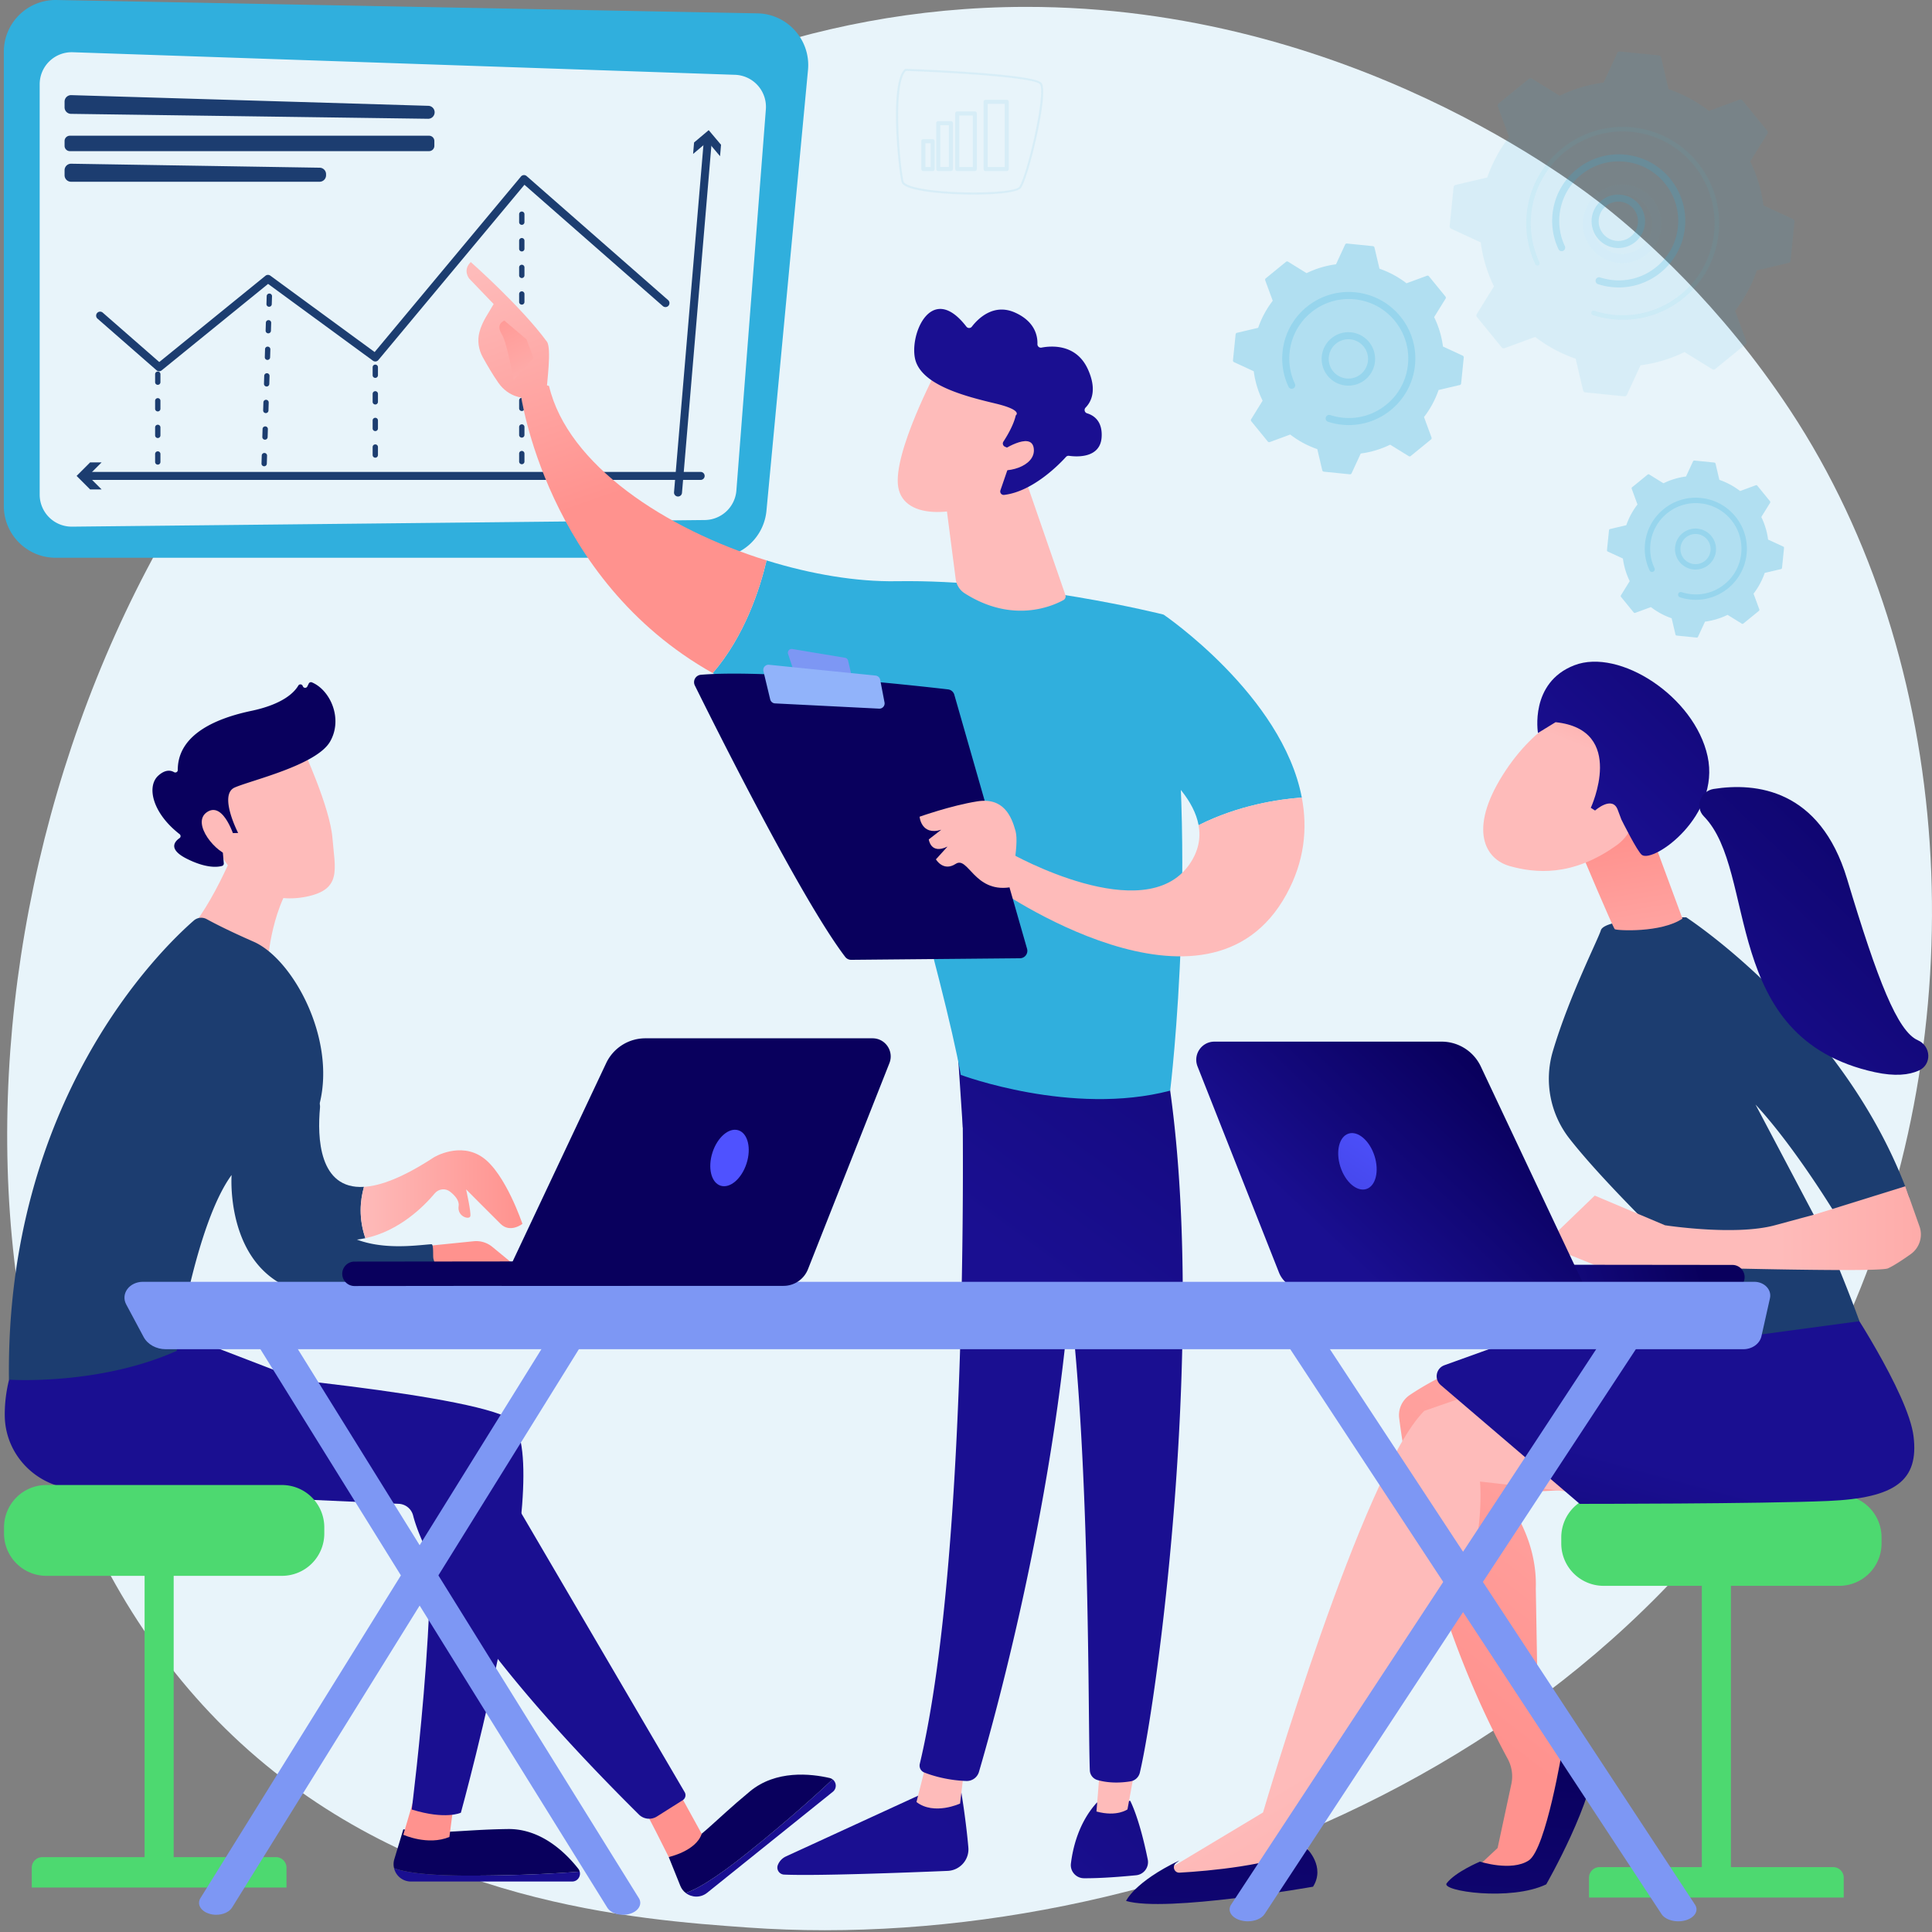 <svg xmlns="http://www.w3.org/2000/svg" width="400" height="400" viewBox="0 0 365 365"><rect x="0" y="0" width="365" height="365" fill="#808080" stroke="none"/><defs><linearGradient id="uyvwa" x1="383.28" x2="280.93" y1="328.79" y2="440.12" gradientUnits="userSpaceOnUse"><stop offset="0" stop-color="#09005d"/><stop offset="1" stop-color="#1a0f91"/></linearGradient><linearGradient id="uyvwb" x1="350.03" x2="359.12" y1="337.06" y2="337.06" gradientUnits="userSpaceOnUse"><stop offset="0" stop-color="#febbba"/><stop offset="1" stop-color="#ff928e"/></linearGradient><linearGradient id="uyvwc" x1="391.34" x2="304.25" y1="202.9" y2="320.93" gradientUnits="userSpaceOnUse"><stop offset="0" stop-color="#09005d"/><stop offset="1" stop-color="#1a0f91"/></linearGradient><linearGradient id="uyvwd" x1="360.37" x2="257.99" y1="307.67" y2="419.03" gradientUnits="userSpaceOnUse"><stop offset="0" stop-color="#09005d"/><stop offset="1" stop-color="#1a0f91"/></linearGradient><linearGradient id="uyvwe" x1="317.3" x2="325.15" y1="336.59" y2="336.59" gradientUnits="userSpaceOnUse"><stop offset="0" stop-color="#febbba"/><stop offset="1" stop-color="#ff928e"/></linearGradient><linearGradient id="uyvwf" x1="375.83" x2="288.74" y1="191.44" y2="309.47" gradientUnits="userSpaceOnUse"><stop offset="0" stop-color="#09005d"/><stop offset="1" stop-color="#1a0f91"/></linearGradient><linearGradient id="uyvwg" x1="105.54" x2="121.58" y1="45.77" y2="91.6" gradientUnits="userSpaceOnUse"><stop offset="0" stop-color="#febbba"/><stop offset="1" stop-color="#ff928e"/></linearGradient><linearGradient id="uyvwh" x1="91.83" x2="107.88" y1="50.58" y2="96.4" gradientUnits="userSpaceOnUse"><stop offset="0" stop-color="#febbba"/><stop offset="1" stop-color="#ff928e"/></linearGradient><linearGradient id="uyvwi" x1="104.16" x2="92.08" y1="79.86" y2="55.48" gradientUnits="userSpaceOnUse"><stop offset="0" stop-color="#febbba"/><stop offset="1" stop-color="#ff928e"/></linearGradient><linearGradient id="uyvwj" x1="285.83" x2="344.6" y1="165.67" y2="165.67" gradientUnits="userSpaceOnUse"><stop offset="0" stop-color="#febbba"/><stop offset="1" stop-color="#ff928e"/></linearGradient><linearGradient id="uyvwk" x1="340.24" x2="358.55" y1="159.51" y2="159.51" gradientUnits="userSpaceOnUse"><stop offset="0" stop-color="#febbba"/><stop offset="1" stop-color="#ff928e"/></linearGradient><linearGradient id="uyvwl" x1="330.98" x2="354.22" y1="102.84" y2="102.84" gradientUnits="userSpaceOnUse"><stop offset="0" stop-color="#febbba"/><stop offset="1" stop-color="#ff928e"/></linearGradient><linearGradient id="uyvwm" x1="-421.14" x2="-429.82" y1="-40.17" y2="-68.81" gradientUnits="userSpaceOnUse"><stop offset="0" stop-color="#febbba"/><stop offset="1" stop-color="#ff928e"/></linearGradient><linearGradient id="uyvwn" x1="-428.81" x2="-421.55" y1="-90.08" y2="-48.65" gradientUnits="userSpaceOnUse"><stop offset="0" stop-color="#09005d"/><stop offset="1" stop-color="#1a0f91"/></linearGradient><linearGradient id="uyvwo" x1="-430.38" x2="-438.19" y1="-40.2" y2="-65.94" gradientUnits="userSpaceOnUse"><stop offset="0" stop-color="#febbba"/><stop offset="1" stop-color="#ff928e"/></linearGradient><linearGradient id="uyvwp" x1="68.14" x2="98.7" y1="225.62" y2="225.62" gradientUnits="userSpaceOnUse"><stop offset="0" stop-color="#febbba"/><stop offset="1" stop-color="#ff928e"/></linearGradient><linearGradient id="uyvwq" x1="-672" x2="-645.8" y1="228.18" y2="228.18" gradientUnits="userSpaceOnUse"><stop offset="0" stop-color="#febbba"/><stop offset="1" stop-color="#ff928e"/></linearGradient><linearGradient id="uyvwr" x1="-697.12" x2="-661.99" y1="354.2" y2="354.2" gradientUnits="userSpaceOnUse"><stop offset="0" stop-color="#09005d"/><stop offset="1" stop-color="#1a0f91"/></linearGradient><linearGradient id="uyvws" x1="-669.94" x2="-679.54" y1="286.72" y2="352.96" gradientUnits="userSpaceOnUse"><stop offset="0" stop-color="#09005d"/><stop offset="1" stop-color="#1a0f91"/></linearGradient><linearGradient id="uyvwt" x1="-694.95" x2="-685.45" y1="343.61" y2="343.61" gradientUnits="userSpaceOnUse"><stop offset="0" stop-color="#febbba"/><stop offset="1" stop-color="#ff928e"/></linearGradient><linearGradient id="uyvwu" x1="-641.93" x2="-613.57" y1="347.24" y2="347.24" gradientUnits="userSpaceOnUse"><stop offset="0" stop-color="#09005d"/><stop offset="1" stop-color="#1a0f91"/></linearGradient><linearGradient id="uyvwv" x1="-622.34" x2="-631.94" y1="293.54" y2="359.85" gradientUnits="userSpaceOnUse"><stop offset="0" stop-color="#09005d"/><stop offset="1" stop-color="#1a0f91"/></linearGradient><linearGradient id="uyvww" x1="-747.89" x2="-672.65" y1="300.72" y2="300.72" gradientUnits="userSpaceOnUse"><stop offset="0" stop-color="#09005d"/><stop offset="1" stop-color="#1a0f91"/></linearGradient><linearGradient id="uyvwx" x1="-649.81" x2="-638.47" y1="344.41" y2="344.41" gradientUnits="userSpaceOnUse"><stop offset="0" stop-color="#febbba"/><stop offset="1" stop-color="#ff928e"/></linearGradient><linearGradient id="uyvwy" x1="161.51" x2="151.65" y1="209.72" y2="218.93" gradientUnits="userSpaceOnUse"><stop offset="0" stop-color="#09005d"/><stop offset="1" stop-color="#1a0f91"/></linearGradient><linearGradient id="uyvwz" x1="-430.37" x2="-458.47" y1="105" y2="126.49" gradientUnits="userSpaceOnUse"><stop offset="0" stop-color="#febbba"/><stop offset="1" stop-color="#ff928e"/></linearGradient><linearGradient id="uyvwA" x1="-434.29" x2="-462.41" y1="100.4" y2="121.91" gradientUnits="userSpaceOnUse"><stop offset="0" stop-color="#febbba"/><stop offset="1" stop-color="#ff928e"/></linearGradient><linearGradient id="uyvwB" x1="227.82" x2="242.42" y1="114.33" y2="84.26" gradientUnits="userSpaceOnUse"><stop offset="0" stop-color="#febbba"/><stop offset="1" stop-color="#ff928e"/></linearGradient><linearGradient id="uyvwC" x1="344" x2="269.92" y1="223.42" y2="319.41" gradientUnits="userSpaceOnUse"><stop offset="0" stop-color="#febbba"/><stop offset="1" stop-color="#ff928e"/></linearGradient><linearGradient id="uyvwD" x1="288.21" x2="282.46" y1="330.33" y2="418.47" gradientUnits="userSpaceOnUse"><stop offset="0" stop-color="#09005d"/><stop offset="1" stop-color="#1a0f91"/></linearGradient><linearGradient id="uyvwE" x1="264.56" x2="318.91" y1="323.56" y2="412.54" gradientUnits="userSpaceOnUse"><stop offset="0" stop-color="#febbba"/><stop offset="1" stop-color="#ff928e"/></linearGradient><linearGradient id="uyvwF" x1="299.06" x2="313.87" y1="331.85" y2="277.25" gradientUnits="userSpaceOnUse"><stop offset="0" stop-color="#09005d"/><stop offset="1" stop-color="#1a0f91"/></linearGradient><linearGradient id="uyvwG" x1="232.76" x2="227.01" y1="326.74" y2="414.79" gradientUnits="userSpaceOnUse"><stop offset="0" stop-color="#09005d"/><stop offset="1" stop-color="#1a0f91"/></linearGradient><linearGradient id="uyvwH" x1="313.12" x2="306.88" y1="198.67" y2="158.61" gradientUnits="userSpaceOnUse"><stop offset="0" stop-color="#febbba"/><stop offset="1" stop-color="#ff928e"/></linearGradient><linearGradient id="uyvwI" x1="230.14" x2="239.37" y1="113.72" y2="90.5" gradientUnits="userSpaceOnUse"><stop offset="0" stop-color="#febbba"/><stop offset="1" stop-color="#ff928e"/></linearGradient><linearGradient id="uyvwJ" x1="330.32" x2="276.01" y1="76.35" y2="132.84" gradientUnits="userSpaceOnUse"><stop offset="0" stop-color="#09005d"/><stop offset="1" stop-color="#1a0f91"/></linearGradient><linearGradient id="uyvwK" x1="377.24" x2="318.25" y1="141.05" y2="202.43" gradientUnits="userSpaceOnUse"><stop offset="0" stop-color="#09005d"/><stop offset="1" stop-color="#1a0f91"/></linearGradient><linearGradient id="uyvwL" x1="336.07" x2="407.28" y1="232.03" y2="232.03" gradientUnits="userSpaceOnUse"><stop offset="0" stop-color="#febbba"/><stop offset="1" stop-color="#ff928e"/></linearGradient><linearGradient id="uyvwM" x1="326.35" x2="284.82" y1="256.67" y2="268.05" gradientUnits="userSpaceOnUse"><stop offset="0" stop-color="#09005d"/><stop offset="1" stop-color="#1a0f91"/></linearGradient><linearGradient id="uyvwN" x1="279.97" x2="250.5" y1="203.07" y2="234.21" gradientUnits="userSpaceOnUse"><stop offset="0" stop-color="#09005d"/><stop offset="1" stop-color="#1a0f91"/></linearGradient><linearGradient id="uyvwO" x1="262.16" x2="248.78" y1="210.81" y2="230.96" gradientUnits="userSpaceOnUse"><stop offset="0" stop-color="#4f52ff"/><stop offset="1" stop-color="#4042e2"/></linearGradient><linearGradient id="uyvwP" x1="27.22" x2="-14.3" y1="241.25" y2="252.63" gradientUnits="userSpaceOnUse"><stop offset="0" stop-color="#09005d"/><stop offset="1" stop-color="#1a0f91"/></linearGradient><linearGradient id="uyvwQ" x1="-19.55" x2="-49.02" y1="202.44" y2="233.58" gradientUnits="userSpaceOnUse"><stop offset="0" stop-color="#09005d"/><stop offset="1" stop-color="#1a0f91"/></linearGradient><linearGradient id="uyvwR" x1="-37.44" x2="-50.81" y1="210.19" y2="230.33" gradientUnits="userSpaceOnUse"><stop offset="0" stop-color="#4f52ff"/><stop offset="1" stop-color="#4042e2"/></linearGradient></defs><g><g><g><path fill="#e8f4fa" d="M350.556 245.655c-35.936 86.063-132.89 123.93-209.244 118.501-20.848-1.482-62.794-4.465-95.855-34.848-63.493-58.348-55.18-181.87 4.173-255.196C57.273 64.669 110.203 1.384 193.773 1.3c61.185-.062 104.505 33.8 109.774 38.019 6.656 5.33 21.346 18.011 34.683 38.238 31.336 47.526 34.783 114.317 12.326 168.098z"/></g><g><g><path fill="#30afdd" d="M10.509 105.372h124.548a9.786 9.786 0 0 0 9.743-8.868l7.85-83.279c.534-5.668-3.865-10.594-9.557-10.703L10.695.002C5.22-.102.723 4.309.723 9.786v85.8c0 5.405 4.381 9.786 9.786 9.786z"/></g><g><path fill="#e8f4fa" d="M144.689 20.648l-5.567 72.012a6.053 6.053 0 0 1-5.971 5.586L13.613 99.498a6.053 6.053 0 0 1-6.116-6.052V15.918a6.053 6.053 0 0 1 6.258-6.05l125.106 4.264a6.053 6.053 0 0 1 5.828 6.516z"/></g><g><path fill="#1c3d70" d="M80.872 19.99l-67.41-2.017a1.226 1.226 0 0 0-1.262 1.225v1.086c0 .67.539 1.216 1.209 1.225l67.409.931a1.226 1.226 0 1 0 .054-2.45z"/></g><g><path fill="#1c3d70" d="M13.2 28.554a1 1 0 0 1-1-1v-.914a1 1 0 0 1 1-1h67.86a1 1 0 0 1 1 1v.914a1 1 0 0 1-1 1z"/></g><g><path fill="#1c3d70" d="M61.6 32.91v.202c0 .677-.548 1.226-1.225 1.226h-46.95a1.226 1.226 0 0 1-1.225-1.226v-.954c0-.685.56-1.237 1.245-1.226l46.95.752c.669.01 1.206.556 1.206 1.225z"/></g><g><path fill="#1c3d70" d="M30.071 70.137a.754.754 0 0 1-.496-.186L18.42 60.2a.754.754 0 0 1 .992-1.136l10.677 9.333L50.149 52.1a.754.754 0 0 1 .92-.023l19.707 14.433 27.642-33.16a.752.752 0 0 1 1.076-.085s23.777 20.848 26.727 23.429a.753.753 0 1 1-.993 1.134c-2.676-2.34-22.485-19.709-26.147-22.92l-27.6 33.111a.754.754 0 0 1-1.025.126L50.648 53.638l-20.101 16.33a.751.751 0 0 1-.476.169z"/></g><g><path fill="#1c3d70" d="M98.58 42.478a.502.502 0 0 1-.503-.502v-1.508a.502.502 0 1 1 1.005 0v1.508a.502.502 0 0 1-.502.502zm0 5.025a.502.502 0 0 1-.503-.502v-1.508a.503.503 0 1 1 1.005 0v1.508a.502.502 0 0 1-.502.502zm0 5.025a.502.502 0 0 1-.503-.502v-1.508a.502.502 0 1 1 1.005 0v1.508a.502.502 0 0 1-.502.502zm0 5.025a.502.502 0 0 1-.503-.502v-1.508a.502.502 0 1 1 1.005 0v1.508a.502.502 0 0 1-.502.502zm0 5.025a.502.502 0 0 1-.503-.502v-1.508a.502.502 0 1 1 1.005 0v1.508a.502.502 0 0 1-.502.502zm0 5.025a.502.502 0 0 1-.503-.502v-1.508a.502.502 0 1 1 1.005 0v1.508a.502.502 0 0 1-.502.502zm0 5.025a.502.502 0 0 1-.503-.502v-1.508a.502.502 0 1 1 1.005 0v1.508a.502.502 0 0 1-.502.502zm0 5.025a.503.503 0 0 1-.503-.502v-1.508a.502.502 0 1 1 1.005 0v1.508a.502.502 0 0 1-.502.502zm0 5.025a.502.502 0 0 1-.503-.502v-1.508a.502.502 0 1 1 1.005 0v1.508a.502.502 0 0 1-.502.502zm0 5.025a.502.502 0 0 1-.503-.502v-1.508a.502.502 0 1 1 1.005 0v1.508a.502.502 0 0 1-.502.502z"/></g><g><path fill="#1c3d70" d="M70.902 71.393a.503.503 0 0 1-.503-.502v-1.508a.502.502 0 1 1 1.005 0v1.508a.503.503 0 0 1-.502.502zm0 5.025a.502.502 0 0 1-.503-.502v-1.508a.502.502 0 1 1 1.005 0v1.508a.502.502 0 0 1-.502.502zm0 5.025a.502.502 0 0 1-.503-.502v-1.508a.502.502 0 1 1 1.005 0v1.508a.502.502 0 0 1-.502.502zm0 5.025a.502.502 0 0 1-.503-.502v-1.508a.502.502 0 1 1 1.005 0v1.508a.502.502 0 0 1-.502.502z"/></g><g><path fill="#1c3d70" d="M50.825 57.954a.503.503 0 0 1-.487-.518l.047-1.507a.503.503 0 0 1 1.005.031l-.047 1.507a.502.502 0 0 1-.502.487zm-.14 5.023h-.016a.503.503 0 0 1-.487-.518l.047-1.508a.503.503 0 0 1 1.005.031l-.047 1.508a.502.502 0 0 1-.502.487zm-.172 5.022a.503.503 0 0 1-.486-.518l.046-1.507a.49.49 0 0 1 .519-.487.503.503 0 0 1 .486.518l-.047 1.507a.502.502 0 0 1-.502.487zm-.14 5.023h-.015a.503.503 0 0 1-.487-.518l.046-1.507a.507.507 0 0 1 .518-.487c.278.009.496.24.487.518l-.047 1.507a.502.502 0 0 1-.502.487zm-.172 5.022a.503.503 0 0 1-.486-.518l.047-1.507a.492.492 0 0 1 .518-.487.503.503 0 0 1 .486.519l-.047 1.507a.502.502 0 0 1-.502.486zm-.14 5.023h-.015a.503.503 0 0 1-.487-.518l.047-1.507c.008-.277.224-.483.518-.487.277.009.495.24.486.518l-.047 1.507a.502.502 0 0 1-.502.487zm-.155 5.022h-.016a.503.503 0 0 1-.487-.518l.047-1.507a.494.494 0 0 1 .518-.486c.277.008.495.24.487.518l-.047 1.507a.503.503 0 0 1-.502.486z"/></g><g><path fill="#1c3d70" d="M29.808 72.704a.502.502 0 0 1-.503-.503v-1.507a.502.502 0 1 1 1.005 0V72.2a.502.502 0 0 1-.502.503zm0 5.025a.502.502 0 0 1-.503-.503V75.72a.502.502 0 1 1 1.005 0v1.507a.502.502 0 0 1-.502.503zm0 5.025a.502.502 0 0 1-.503-.503v-1.507a.502.502 0 1 1 1.005 0v1.507a.502.502 0 0 1-.502.503zm0 5.025a.502.502 0 0 1-.503-.503V85.77a.502.502 0 1 1 1.005 0v1.507a.502.502 0 0 1-.502.503z"/></g><g><g><path fill="#1c3d70" d="M128.092 93.804a.754.754 0 0 1-.752-.818l5.652-66.744a.755.755 0 0 1 1.502.128l-5.651 66.744a.754.754 0 0 1-.75.69z"/></g><g><g><path fill="#1c3d70" d="M130.943 29.082l2.763-2.333 2.33 2.764.184-2.162-2.331-2.762-2.763 2.33z"/></g></g></g><g><g><path fill="#1c3d70" d="M132.37 90.666H16.194a.754.754 0 1 1 0-1.508H132.37a.754.754 0 0 1 0 1.508z"/></g><g><g><path fill="#1c3d70" d="M19.197 87.356l-2.557 2.556 2.557 2.555h-2.17l-2.556-2.555 2.556-2.556z"/></g></g></g></g><g><g><path fill="url(#uyvwa)" d="M181.365 337.081s1.06 6 1.58 11.94c.203 2.321-1.587 4.337-3.915 4.434-7.91.33-24.83.97-30.901.699a1.331 1.331 0 0 1-1.172-1.824 2.982 2.982 0 0 1 1.525-1.606l27.948-12.845z"/></g><g><path fill="url(#uyvwb)" d="M182.233 333.556l-.851 7.177s-4.896 2.28-8.24-.287l2.028-7.999z"/></g><g><path fill="url(#uyvwc)" d="M181.593 198.623c.368 1.874 1.974 93.53-7.823 134.605-.16.67.18 1.36.818 1.622 1.503.613 4.449 1.502 7.98 1.62a2.4 2.4 0 0 0 2.381-1.722c2.8-9.53 16.22-57.278 17.971-102.89 1.956-50.966 0-1.735 0-1.735l-1.147-31.504z"/></g><g><path fill="url(#uyvwd)" d="M213.515 340.211s1.687 3.03 3.32 11.079a2.497 2.497 0 0 1-2.197 2.99c-2.612.257-6.633.587-9.853.565-1.485-.01-2.644-1.303-2.465-2.777.357-2.938 1.468-7.758 4.902-11.515z"/></g><g><path fill="url(#uyvwe)" d="M214.996 330.98l-1.99 10.853s-1.967 1.464-5.859.403l.95-11.678z"/></g><g><path fill="url(#uyvwf)" d="M220.371 201.435c8.014 48.359-1.738 119.523-5.026 133.451a2.172 2.172 0 0 1-1.754 1.65c-1.468.243-3.885.442-6.268-.25a1.99 1.99 0 0 1-1.43-1.834c-.442-11.26.352-80.39-7.114-107.711a6.204 6.204 0 0 0-2.394-3.424l-14.491-10.302-1.111-16.652z"/></g><g><g><path fill="#30afdd" d="M169.313 109.805c24.013-.397 50.51 6.305 50.51 6.305 7.157 41.766 1.25 89.94 1.25 89.94-18.59 4.875-39.56-2.98-39.56-2.98-3.09-17.458-17.507-66.588-17.507-66.588-11.733-1.456-21.398-4.841-29.358-9.317 6.071-7.037 8.934-15.992 10.177-21.286 8.49 2.639 17.081 4.048 24.488 3.926z"/></g><g><path fill="url(#uyvwg)" d="M98.382 74.435c2.359-2.85 5.345-1.502 5.345-1.502 3.533 14.927 22.062 27.03 41.098 32.947-1.243 5.293-4.105 14.248-10.177 21.285-31.591-17.762-36.266-52.73-36.266-52.73z"/></g></g><g><g><path fill="url(#uyvwh)" d="M98.954 75.16c-.246.784 2.612 1.979 4.295-1.23.059-1.539.994-8.128.075-9.381-4.895-6.674-14.385-15.04-14.385-15.04-1.604 1.583-.283 3.138-.283 3.138l4.604 4.796c-.963 1.74-2.138 3.21-2.688 5.314-.417 1.594-.162 3.297.643 4.748.808 1.456 1.911 3.349 2.953 4.83 1.973 2.803 4.786 2.824 4.786 2.824z"/></g><g><path fill="url(#uyvwi)" d="M95.274 60.555l4.195 3.557 1.318 3.54-3.741 4.15s-1.258-7.026-2.193-8.546c-.934-1.521-.45-2.256.42-2.701z"/></g></g><g><path fill="#30afdd" d="M210.612 139.362l9.21-23.252s22.43 15.24 26.119 34.563c-4.238.312-11.95 1.414-19.499 5.226-1.659-9.124-15.83-16.537-15.83-16.537z"/></g><g><path fill="url(#uyvwj)" d="M191.01 161.241s25.183 14.233 33.68 2.08c1.765-2.524 2.187-5.031 1.752-7.422 7.548-3.812 15.26-4.914 19.499-5.226 1.112 5.825.524 12.02-2.9 18.282-14.883 27.227-55.363-1.505-55.363-1.505z"/></g><g><g><path fill="#09005d" d="M194.036 179.247l-13.744-47.997a1.399 1.399 0 0 0-1.183-1.008c-2.49-.29-9.706-1.106-18.037-1.811-10.035-.849-21.689-1.537-28.653-.951a1.404 1.404 0 0 0-1.148 2.02c3.96 8.012 20.25 40.602 28.407 51.278.27.354.688.56 1.133.556l31.888-.296a1.405 1.405 0 0 0 1.337-1.791z"/></g><g><path fill="#7d97f4" d="M159.646 124.27l-9.964-1.66a.715.715 0 0 0-.797.93l.986 2.988c.086.26.313.449.585.485l9.589 1.28a.715.715 0 0 0 .79-.87l-.61-2.61a.716.716 0 0 0-.579-.543z"/></g><g><path fill="#91b3fa" d="M167.108 132.706l-.821-4.276a.988.988 0 0 0-.871-.797l-20.126-2.043a.989.989 0 0 0-1.061 1.215l1.28 5.328a.988.988 0 0 0 .911.756l19.667.99a.988.988 0 0 0 1.02-1.173z"/></g><g><path fill="url(#uyvwk)" d="M190.716 167.65s1.914-7.872 1.142-10.665c-.772-2.793-2.268-6.384-7.256-5.586s-10.87 2.899-10.87 2.899.296 3.638 4.087 2.464l-2.35 1.819s.335 2.913 3.537 1.357l-2.186 2.412s1.375 2.392 3.73.858c2.356-1.535 3.485 5.39 10.166 4.442z"/></g></g><g><path fill="url(#uyvwl)" d="M193.636 90.31l7.641 22.096a.796.796 0 0 1-.363.96c-2.083 1.15-9.586 4.48-18.63-1.254a3.748 3.748 0 0 1-1.726-2.678l-2.474-19.124z"/></g><g><g><path fill="url(#uyvwm)" d="M177.011 69.848s-8.39 15.794-7.314 22.174c1.075 6.38 11.474 5.922 20.554.74l6.345-17.054z"/></g><g><path fill="url(#uyvwn)" d="M189.85 84.387a.651.651 0 0 1-.285-.953c.673-1.027 1.933-3.122 2.335-4.956 0 0 1.508-.966-3.84-2.246-5.347-1.28-13.32-3.266-14.997-7.818-1.634-4.437 2.66-15.597 9.51-6.705a.65.65 0 0 0 1.031.007c1.123-1.462 4.075-4.495 8.174-2.656 3.836 1.72 4.268 4.532 4.216 5.948a.647.647 0 0 0 .766.663c1.94-.37 6.593-.688 8.766 4.086 1.789 3.933.626 6.159-.433 7.248a.649.649 0 0 0 .278 1.077c1.274.39 2.92 1.471 2.755 4.457-.228 4.128-4.843 3.765-6.157 3.577a.651.651 0 0 0-.578.204c-1.127 1.247-6.203 6.541-11.698 7.18a.656.656 0 0 1-.689-.868l2.378-6.912a.654.654 0 0 0-.353-.81z"/></g><g><path fill="url(#uyvwo)" d="M188.894 85.368s5.973-4.099 6.41-.647c.437 3.452-5.38 5-8.26 3.713z"/></g></g></g><g><g><path fill="#1c3d70" d="M68.76 224.227c-8.545.516-8.828-9.413-8.303-14.963.146-1.541-1.445-2.648-2.841-1.98l-12.693 6.08S44.326 228 58.954 233.196c3.701 1.314 7.084 1.372 10.075.73-1.275-3.72-1.016-7.057-.268-9.7z"/></g><g><path fill="url(#uyvwp)" d="M91.176 218.653c-4.32-3.005-9.214 0-9.214 0-5.776 3.778-10.049 5.384-13.201 5.574-.748 2.643-1.007 5.98.268 9.7 6.47-1.391 11.1-6.075 13.112-8.478.724-.865 2.006-1.015 2.892-.316.9.71 1.773 1.683 1.614 2.706-.312 2.02 2.03 2.66 2.207 1.929.177-.732-.801-5.073-.801-5.073s4.685 4.712 6.514 6.522c1.829 1.81 4.129 0 4.129 0s-3.2-9.559-7.52-12.564z"/></g><g><path fill="url(#uyvwq)" d="M75.468 236.037l3.485-.47L89.49 234.5a4.783 4.783 0 0 1 3.52 1.064l8.095 6.656-24.295-3.132z"/></g><g><g><path fill="url(#uyvwr)" d="M88.568 354.345c-8.611 0-12.422-.739-14.125-1.413a3.267 3.267 0 0 0 3.182 2.531h30.466c1.026 0 1.674-.982 1.428-1.871-3.473.28-10.848.753-20.95.753z"/></g><g><path fill="url(#uyvws)" d="M109.52 353.592a1.44 1.44 0 0 0-.25-.519c-2.32-2.963-6.983-7.616-13.324-7.526-9.29.13-12.529 1.138-19.748.056l-1.703 5.646a3.235 3.235 0 0 0-.052 1.683c1.703.675 5.514 1.413 14.126 1.413 10.102 0 17.478-.474 20.95-.753z"/></g></g><g><path fill="url(#uyvwt)" d="M78.288 339.52l-2.09 7.11s4.631 2.108 8.705.416l.8-6.16z"/></g><g><g><path fill="url(#uyvwu)" d="M141.432 349.867c-6.713 5.394-10.144 7.208-11.892 7.752 1.14.89 2.818.967 4.059-.03l23.749-19.082c.8-.643.692-1.81-.053-2.347-2.533 2.392-7.988 7.38-15.863 13.707z"/></g><g><path fill="url(#uyvwv)" d="M157.295 336.16c-.15-.108-.317-.2-.518-.246-3.656-.845-10.191-1.535-15.079 2.506-7.16 5.92-9.057 8.732-15.359 12.414l2.191 5.446c.224.555.58 1.003 1.01 1.339 1.748-.544 5.179-2.358 11.892-7.752 7.875-6.327 13.33-11.315 15.863-13.707z"/></g></g><g><path fill="url(#uyvww)" d="M33.568 258.513s51.558 4.21 62.135 9.189c10.577 4.98-8.631 74.763-8.631 74.763s-2.88 1.386-9.287-.606c0 0 6.57-51.498 1.681-62.665l-55.825-9.13z"/></g><g><path fill="url(#uyvwx)" d="M121.216 341.031c.48.436 5.123 9.803 5.123 9.803s5.17-1.12 6.225-4.39l-4.653-8.454z"/></g><g><path fill="url(#uyvwy)" d="M2.514 258.083s-1.68 4.042-1.612 9.415c.095 7.43 6.069 13.46 13.49 13.83l60.95 2.779a2.924 2.924 0 0 1 2.7 2.197c1.432 5.54 8.433 22.553 42.655 56.5a2.76 2.76 0 0 0 3.413.373l4.871-3.078c.512-.323.675-.993.37-1.515l-35.49-60.602a13.735 13.735 0 0 0-8.344-6.19l-53.16-20.442z"/></g><g><path fill="#febbba" d="M45.905 156.578s-4.483 12.482-10.1 19.12l14.86 5.24s.99-12.57 7.367-17.295z"/></g><g><path fill="#1c3d70" d="M1.689 260.648s16.895 1.17 31.697-5.437c0 0 3.61-23.994 10.368-33.228 0 0-2.63 35.722 39.623 17.905-1.162-.592-1.165-.948-1.49-2.071-.14-.478.098-2.788-.398-2.755-5.48.368-28.78 4.514-21.08-26.666 3.04-12.305-5.116-27.25-12.501-30.489-4.605-2.02-7.4-3.459-8.85-4.256a2.148 2.148 0 0 0-2.451.266c-6.304 5.497-35.54 33.868-34.918 86.73z"/></g><g><g><path fill="url(#uyvwz)" d="M57.131 141.248s5.196 11.16 5.675 17.074c.479 5.914 1.851 9.724-4.966 11.089-6.818 1.365-12.672-1.901-15.946-7.721 0 0-5.125-8.967-4.12-12.717s19.357-7.725 19.357-7.725z"/></g><g><path fill="#09005d" d="M44.128 157.39l.865-.023s-3.75-7.226-.65-8.59c3.102-1.364 15.453-4.208 18.02-8.68 2.476-4.312.035-9.74-3.45-11.187a.461.461 0 0 0-.58.23l-.272.548a.465.465 0 0 1-.86-.066c-.12-.379-.636-.449-.837-.107-.787 1.338-2.953 3.536-8.88 4.785-8.41 1.772-13.909 5.332-13.9 11.174.001.37-.389.584-.71.4-.633-.365-1.636-.518-2.941.637-2.271 2.01-1.195 7.046 3.996 11.08.246.192.254.57-.004.746-.906.623-2.245 2.086 1.365 3.9 3.692 1.856 5.842 1.59 6.65 1.36a.466.466 0 0 0 .34-.49l-.45-5.166a.466.466 0 0 1 .452-.506z"/></g><g><path fill="url(#uyvwA)" d="M44.368 158.467s-2.056-7.16-5.236-5.059c-3.18 2.103 1.88 8.034 4.485 8.238z"/></g></g></g><g><g opacity=".3"><g opacity=".3"><path fill="#30afdd" d="M283.7 65.626c.136.167.363.229.565.154l5.769-2.121a26.782 26.782 0 0 0 7.637 4.113l1.408 5.98c.049.209.226.364.44.386l7.336.743a.505.505 0 0 0 .509-.29l2.577-5.576a26.775 26.775 0 0 0 8.307-2.498l5.227 3.235a.505.505 0 0 0 .585-.038l5.712-4.661a.504.504 0 0 0 .155-.566l-2.122-5.769a26.77 26.77 0 0 0 4.113-7.638l5.98-1.407a.506.506 0 0 0 .387-.44l.743-7.336a.505.505 0 0 0-.29-.509l-5.576-2.577a26.776 26.776 0 0 0-2.499-8.308l3.236-5.226a.505.505 0 0 0-.038-.585l-4.662-5.712a.504.504 0 0 0-.565-.155l-5.77 2.122a26.771 26.771 0 0 0-7.637-4.114l-1.407-5.979a.505.505 0 0 0-.44-.387l-7.336-.743a.504.504 0 0 0-.51.29l-2.576 5.577a26.774 26.774 0 0 0-8.308 2.498l-5.226-3.236a.505.505 0 0 0-.585.038l-5.713 4.662a.505.505 0 0 0-.154.565l2.121 5.77a26.77 26.77 0 0 0-4.113 7.637L275 34.932a.505.505 0 0 0-.386.44l-.743 7.336a.505.505 0 0 0 .29.51l5.576 2.577a26.775 26.775 0 0 0 2.498 8.307L279 59.328a.505.505 0 0 0 .038.585z"/></g><g opacity=".3"><g opacity=".3"><path fill="#30afdd" d="M309.838 37.742a5.646 5.646 0 0 1 2.233 3.732 5.689 5.689 0 0 1-4.793 6.45 5.688 5.688 0 0 1-6.45-4.793 5.689 5.689 0 0 1 5.633-6.511c1.212 0 2.387.386 3.377 1.122zm-2.308 11.892c4.043-.596 6.846-4.369 6.25-8.412a7.36 7.36 0 0 0-2.91-4.868 7.36 7.36 0 0 0-5.501-1.383c-4.043.596-6.847 4.37-6.252 8.412.543 3.678 3.715 6.331 7.327 6.331.358 0 .721-.026 1.086-.08z"/></g></g><g opacity=".3"><path fill="#30afdd" d="M306.595 60.418a18.581 18.581 0 0 1-2.46-.164 18.365 18.365 0 0 1-2.852-.615l-.038-.012a11.842 11.842 0 0 1-.317-.1.432.432 0 1 1 .267-.822c1.168.379 2.385.634 3.618.758 6.119.621 11.829-2.033 15.385-6.535a17.253 17.253 0 0 0 3.634-8.985c.06-.597.09-1.192.09-1.784 0-3.983-1.359-7.812-3.911-10.94a17.245 17.245 0 0 0-11.7-6.295c-9.526-.964-18.054 5.998-19.019 15.52a17.38 17.38 0 0 0 1.55 9.116.432.432 0 0 1-.782.367 18.172 18.172 0 0 1-1.628-9.57c1.013-9.997 9.973-17.305 19.966-16.293a18.102 18.102 0 0 1 12.282 6.609 18.083 18.083 0 0 1 4.107 11.484c0 .622-.032 1.247-.095 1.873a18.103 18.103 0 0 1-6.609 12.282 18.084 18.084 0 0 1-11.488 4.106z"/></g></g></g><g opacity=".3"><path fill="#30afdd" d="M239.516 83.413c.09.112.243.153.378.104l3.86-1.42a17.918 17.918 0 0 0 5.111 2.752l.942 4.001c.033.14.151.244.295.26l4.908.496a.338.338 0 0 0 .341-.194l1.725-3.731a17.917 17.917 0 0 0 5.559-1.672l3.497 2.165c.122.076.28.066.391-.025l3.822-3.12a.338.338 0 0 0 .104-.378l-1.42-3.86a17.91 17.91 0 0 0 2.753-5.11l4.001-.942a.338.338 0 0 0 .259-.295l.497-4.909a.337.337 0 0 0-.194-.34l-3.731-1.725a17.924 17.924 0 0 0-1.672-5.56l2.165-3.496a.338.338 0 0 0-.025-.392l-3.12-3.822a.338.338 0 0 0-.378-.104l-3.86 1.42a17.907 17.907 0 0 0-5.111-2.753l-.942-4a.339.339 0 0 0-.295-.26l-4.908-.497a.338.338 0 0 0-.34.195l-1.726 3.73c-1.96.255-3.833.83-5.558 1.672l-3.498-2.164a.337.337 0 0 0-.391.025l-3.822 3.12a.338.338 0 0 0-.104.378l1.42 3.86a17.91 17.91 0 0 0-2.753 5.11l-4 .942a.338.338 0 0 0-.26.295l-.497 4.908a.339.339 0 0 0 .195.341l3.73 1.725c.255 1.96.829 3.833 1.672 5.559l-2.165 3.497a.339.339 0 0 0 .026.392z"/></g><g opacity=".3"><path fill="#30afdd" d="M308.642 115.705a.26.26 0 0 0 .29.08l2.962-1.09c1.168.9 2.487 1.619 3.92 2.112l.723 3.07a.26.26 0 0 0 .226.198l3.766.381a.26.26 0 0 0 .262-.149l1.323-2.862a13.743 13.743 0 0 0 4.265-1.283l2.683 1.661a.26.26 0 0 0 .3-.02l2.933-2.392a.26.26 0 0 0 .08-.29l-1.09-2.962a13.745 13.745 0 0 0 2.112-3.921l3.07-.723a.26.26 0 0 0 .198-.226l.381-3.766a.259.259 0 0 0-.149-.261l-2.862-1.323a13.753 13.753 0 0 0-1.282-4.265l1.66-2.683a.26.26 0 0 0-.02-.3l-2.392-2.933a.26.26 0 0 0-.29-.08l-2.962 1.09a13.735 13.735 0 0 0-3.921-2.112l-.723-3.07a.26.26 0 0 0-.226-.199l-3.766-.381a.26.26 0 0 0-.261.15l-1.323 2.862c-1.504.195-2.941.635-4.265 1.282l-2.684-1.66a.258.258 0 0 0-.3.019l-2.932 2.393a.259.259 0 0 0-.08.29l1.09 2.962a13.746 13.746 0 0 0-2.112 3.92l-3.07.723a.26.26 0 0 0-.199.226l-.381 3.766a.26.26 0 0 0 .15.262l2.862 1.323c.195 1.504.635 2.94 1.282 4.265l-1.661 2.683a.26.26 0 0 0 .02.3z"/></g><g><g><path fill="#30afdd" fill-opacity=".2" d="M254.742 64.093c1.81 0 3.4 1.33 3.672 3.172a3.69 3.69 0 0 1-.693 2.756 3.69 3.69 0 0 1-2.44 1.46 3.694 3.694 0 0 1-2.756-.694 3.688 3.688 0 0 1-1.459-2.439 3.718 3.718 0 0 1 3.676-4.255zm-.012 8.762c.247 0 .497-.018.746-.054a5.014 5.014 0 0 0 3.316-1.984 5.017 5.017 0 0 0 .942-3.746 5.055 5.055 0 0 0-5.73-4.259 5.054 5.054 0 0 0-4.258 5.73 5.015 5.015 0 0 0 1.983 3.316c.88.654 1.924.997 3 .997z"/></g></g><g><g><path fill="#30afdd" fill-opacity=".2" d="M320.324 100.882a2.854 2.854 0 0 1 2.817 2.433 2.832 2.832 0 0 1-.532 2.115 2.83 2.83 0 0 1-1.871 1.12 2.834 2.834 0 0 1-2.115-.532 2.83 2.83 0 0 1-1.12-1.872 2.853 2.853 0 0 1 2.821-3.264zm-.01 6.723c.19 0 .382-.014.573-.042a3.847 3.847 0 0 0 2.545-1.522 3.85 3.85 0 0 0 .722-2.875 3.878 3.878 0 0 0-4.396-3.267 3.877 3.877 0 0 0-3.267 4.396 3.848 3.848 0 0 0 1.521 2.545 3.845 3.845 0 0 0 2.303.765z"/></g></g><g><g><path fill="#30afdd" fill-opacity=".2" d="M305.742 38.093c1.81 0 3.4 1.33 3.672 3.172a3.69 3.69 0 0 1-.693 2.756 3.69 3.69 0 0 1-2.44 1.46 3.694 3.694 0 0 1-2.756-.694 3.688 3.688 0 0 1-1.459-2.439 3.718 3.718 0 0 1 3.676-4.255zm-.013 8.762c.248 0 .498-.018.747-.054a5.014 5.014 0 0 0 3.316-1.984 5.017 5.017 0 0 0 .942-3.746 5.055 5.055 0 0 0-5.73-4.259 5.054 5.054 0 0 0-4.258 5.73 5.015 5.015 0 0 0 1.983 3.316c.88.654 1.924.997 3 .997z"/></g></g><g><path fill="#30afdd" fill-opacity=".2" d="M254.824 80.306a12.657 12.657 0 0 1-3.786-.579l-.11-.035a.668.668 0 1 1 .412-1.27c.758.246 1.546.41 2.342.491.043.005.087.008.131.012a11.127 11.127 0 0 0 5.435-.86c.92-.397 1.791-.92 2.592-1.562l.02-.015.059-.048a11.164 11.164 0 0 0 4.076-7.574c.039-.387.058-.772.058-1.155 0-2.578-.88-5.057-2.532-7.082a11.164 11.164 0 0 0-7.574-4.075 11.176 11.176 0 0 0-8.237 2.473 11.165 11.165 0 0 0-4.075 7.574 11.2 11.2 0 0 0 1.003 5.9.667.667 0 0 1-1.208.567 12.543 12.543 0 0 1-1.124-6.601 12.49 12.49 0 0 1 4.56-8.474 12.477 12.477 0 0 1 9.216-2.767c3.34.338 6.35 1.957 8.473 4.56a12.473 12.473 0 0 1 2.833 7.922c0 .429-.022.86-.065 1.292-.656 6.469-6.132 11.306-12.499 11.306z"/></g><g><path fill="#30afdd" fill-opacity=".2" d="M320.387 113.321a9.707 9.707 0 0 1-2.905-.444l-.084-.027a.512.512 0 1 1 .315-.974 8.647 8.647 0 0 0 1.797.377l.1.01c1.447.132 2.872-.101 4.17-.661a8.654 8.654 0 0 0 1.99-1.198l.014-.012.046-.037a8.566 8.566 0 0 0 3.127-5.81c.03-.297.044-.593.044-.887 0-1.978-.675-3.88-1.942-5.433a8.566 8.566 0 0 0-5.81-3.127 8.575 8.575 0 0 0-6.32 1.898 8.565 8.565 0 0 0-3.127 5.81 8.602 8.602 0 0 0 .77 4.528.512.512 0 0 1-.927.435 9.624 9.624 0 0 1-.862-5.065 9.582 9.582 0 0 1 3.498-6.501 9.573 9.573 0 0 1 7.07-2.124 9.581 9.581 0 0 1 6.501 3.499 9.57 9.57 0 0 1 2.124 7.07c-.504 4.962-4.704 8.673-9.59 8.673z"/></g><g><path fill="#30afdd" fill-opacity=".2" d="M305.824 54.306a12.657 12.657 0 0 1-3.786-.579l-.11-.035a.668.668 0 1 1 .412-1.27c.758.246 1.546.41 2.342.491.043.005.087.008.131.012a11.127 11.127 0 0 0 5.435-.86c.92-.397 1.791-.92 2.592-1.561l.02-.016.059-.048a11.164 11.164 0 0 0 4.076-7.574c.039-.387.058-.772.058-1.155 0-2.578-.88-5.057-2.532-7.082a11.164 11.164 0 0 0-7.574-4.075 11.176 11.176 0 0 0-8.237 2.473 11.165 11.165 0 0 0-4.075 7.574 11.2 11.2 0 0 0 1.003 5.9.667.667 0 0 1-1.208.567 12.543 12.543 0 0 1-1.124-6.601 12.49 12.49 0 0 1 4.56-8.474 12.477 12.477 0 0 1 9.216-2.767c3.34.338 6.35 1.957 8.473 4.56a12.473 12.473 0 0 1 2.833 7.922c0 .429-.022.86-.065 1.292-.656 6.469-6.132 11.306-12.499 11.306z"/></g><g><g><path fill="#4dd970" d="M321.516 357.347v-59.42h5.494v59.42z"/></g><g><path fill="#4dd970" d="M300.201 358.492v-3.749a2 2 0 0 1 2-2h44.123a2 2 0 0 1 2 2v3.75z"/></g><g><path fill="#4dd970" d="M302.96 299.601a8 8 0 0 1-8-8v-1.16a8 8 0 0 1 8-8h44.507a8 8 0 0 1 8 8v1.16a8 8 0 0 1-8 8z"/></g></g><g><g><path fill="#4dd970" d="M27.317 355.458v-59.419h5.494v59.419z"/></g><g><path fill="#4dd970" d="M6.002 356.604v-3.75a2 2 0 0 1 2-2h44.123a2 2 0 0 1 2 2v3.75z"/></g><g><path fill="#4dd970" d="M8.762 297.713a8 8 0 0 1-8-8v-1.16a8 8 0 0 1 8-8h44.505a8 8 0 0 1 8 8v1.16a8 8 0 0 1-8 8z"/></g></g><g><path fill="url(#uyvwB)" d="M298.337 144.62s4.063-8.043 7.607-4.176c3.543 3.867-4.232 7.368-7.237 8.44z"/></g><g><g><g><path fill="url(#uyvwC)" d="M283.7 256.136s-8.164 1.266-17.343 7.402c-1.445.966-2.237 2.65-2.02 4.373 1.1 8.707 5.62 36.888 20.522 64.412a6.93 6.93 0 0 1 .664 4.755l-2.588 12.049-4.802 4.502H290.5l8.235-22.284-3.52-1.114a6.662 6.662 0 0 1-4.654-6.237l-.413-23.905c.352-10.65-6.53-17.998-6.53-17.998l19.751-.96z"/></g><g><path fill="url(#uyvwD)" d="M273.304 355.802c-1.126 1.474 12.122 3.42 18.816.196 0 0 9.278-16.144 9.278-24.456 0 0-.735-1.695-6.184-1.31 0 0-3.115 19.114-6.405 21.255-3.29 2.142-9.204.217-9.204.217s-4.64 1.924-6.301 4.098z"/></g><g><path fill="url(#uyvwE)" d="M300.87 282.441c-.105-.182-21.265-2.544-21.265-2.544s.693 6.434-1.472 15.29c-2.164 8.857-33.232 47.23-33.232 47.23l3.258 10.326c-10.072 3.508-19.98 4.07-29.729 1.788l20.188-12.115s18.894-64.387 30.467-75.873l21.21-7.338z"/></g><g><path fill="url(#uyvwF)" d="M348.325 244.977s12.191 18.133 13.192 26.404c1 8.272-3.34 11.633-16.132 12.187-12.792.554-46.94.546-46.94.546l-26.252-22.436c-1.289-1.101-.91-3.183.686-3.754 6.298-2.256 19.079-6.85 23.182-8.441 5.522-2.144 52.264-4.506 52.264-4.506z"/></g><g><path fill="url(#uyvwG)" d="M246.927 349.265s3.507 3.397 1.139 7.176c0 0-27.783 4.925-35.326 2.69 0 0 1.566-3.574 10.06-7.643l-.626.48c-.794.61-.329 1.878.67 1.82 5.597-.318 17.18-1.344 24.083-4.523z"/></g></g><g><path fill="#1c3d70" d="M331.657 208.674c7.804 8.424 15.702 21.675 15.702 21.675l13.348-4.156c-11.885-33.255-42.135-52.887-42.135-52.887s-15.372-.107-16.137 2.458c-.5 1.673-5.975 12.424-9.056 22.804a18.345 18.345 0 0 0 3.106 16.511c5.816 7.452 16.795 18.17 19.72 20.992l2.662 7.755a12.504 12.504 0 0 0 13.494 8.333l18.931-2.549a261.569 261.569 0 0 0-6.317-15.727z"/></g><g><path fill="url(#uyvwH)" d="M298.523 160.445c.16.533 6.225 14.819 6.54 15.095.313.276 8.798.732 12.792-1.997l-8.559-23.147z"/></g><g><path fill="url(#uyvwI)" d="M298.294 133.835s-7.891 2.249-14.39 12.583c-6.499 10.335-3.354 15.898 1.326 17.207 4.68 1.31 11.828 2.122 20.286-4.006 8.459-6.128 2.99-28.34-7.222-25.784z"/></g><g><path fill="url(#uyvwJ)" d="M300.54 152.613s6.848-14.747-6.655-16.174l-3.326 2.04s-1.636-9.513 6.877-12.797c8.514-3.285 22.715 5.912 25.168 17.2 2.453 11.289-10.169 20.178-12.398 18.645-.874-.602-3.905-6.733-3.905-6.733s.354.924-.681-1.82c-1.036-2.744-4.275.153-4.275.153z"/></g><g><path fill="url(#uyvwK)" d="M321.9 154.234c-1.748-1.781-.618-4.795 1.847-5.183 7.958-1.254 20.094-.006 25.217 17.024 5.77 19.183 9.523 28.773 13.361 30.451 2.52 1.102 2.688 4.598.18 5.729-1.854.836-4.51 1.135-8.313.305-29.34-6.408-22.036-37.882-32.291-48.326z"/></g></g><g><path fill="url(#uyvwL)" d="M291.694 235.12l9.59-9.245 13.268 5.605s13.207 2.046 20.765 0l7.559-2.046 17.08-5.318 2.683 7.582a4.564 4.564 0 0 1-1.668 5.244c-1.477 1.05-3.21 2.204-4.314 2.687-2.25.985-55.449-.68-55.449-.68z"/></g><g><g><path fill="url(#uyvwM)" d="M327.426 243.586l-.119.003-51.542-.056a2.307 2.307 0 0 1-2.305-2.31c.002-1.274 1.04-2.327 2.31-2.304l51.542.056a2.307 2.307 0 0 1 .114 4.61z"/></g><g><path fill="url(#uyvwN)" d="M229.431 196.79h42.925a8.181 8.181 0 0 1 7.4 4.69l19.843 42.078h-53.344a4.972 4.972 0 0 1-4.624-3.144l-15.388-38.937c-.889-2.25.77-4.688 3.188-4.688z"/></g><g><path fill="url(#uyvwO)" d="M259.672 218.364c.93 2.89.243 5.697-1.535 6.269-1.778.572-3.973-1.307-4.904-4.197-.93-2.89-.242-5.696 1.536-6.269 1.777-.572 3.972 1.307 4.903 4.197z"/></g></g><g><g><g><path fill="#7d97f4" d="M334.388 245.258c.171-.762-.061-1.551-.633-2.15-.572-.599-1.424-.946-2.323-.946H26.977c-1.182 0-2.282.52-2.92 1.381-.636.86-.721 1.942-.226 2.87l3.3 6.17c.755 1.413 2.392 2.317 4.193 2.317h298.02c1.675 0 3.115-1.026 3.433-2.448z"/></g><g><g><path fill="#7d97f4" d="M40.852 361.745c-.429 0-.864-.059-1.284-.184-1.65-.491-2.412-1.816-1.702-2.96l68.223-109.833c.71-1.143 2.622-1.67 4.274-1.18 1.65.492 2.412 1.817 1.702 2.96L43.842 360.382c-.53.853-1.73 1.363-2.99 1.363z"/></g><g><path fill="#7d97f4" d="M117.709 361.746c-1.261 0-2.46-.51-2.99-1.364L46.496 250.548c-.71-1.143.052-2.468 1.703-2.96 1.649-.491 3.563.036 4.273 1.18l68.223 109.834c.71 1.143-.052 2.468-1.702 2.96a4.511 4.511 0 0 1-1.284.184z"/></g><g><path fill="#7d97f4" d="M235.743 362.98c-.454 0-.916-.06-1.359-.185-1.746-.492-2.553-1.817-1.802-2.96l72.192-109.834c.751-1.142 2.774-1.67 4.522-1.179 1.747.492 2.553 1.817 1.802 2.96l-72.191 109.834c-.56.853-1.83 1.363-3.164 1.363z"/></g><g><path fill="#7d97f4" d="M317.069 362.98c-1.334 0-2.604-.511-3.164-1.364l-72.192-109.834c-.75-1.143.056-2.468 1.802-2.96 1.745-.491 3.77.036 4.522 1.18l72.192 109.834c.751 1.143-.055 2.468-1.802 2.96a5.033 5.033 0 0 1-1.358.183z"/></g></g></g></g><g><g><path fill="url(#uyvwP)" d="M66.85 242.957c.039.002.078.003.118.002l51.542-.056a2.307 2.307 0 0 0 2.304-2.309c0-1.274-1.039-2.327-2.31-2.304l-51.541.056a2.307 2.307 0 0 0-.114 4.611z"/></g><g><path fill="url(#uyvwQ)" d="M164.844 196.16h-42.925a8.181 8.181 0 0 0-7.4 4.692L94.677 242.93h53.344a4.973 4.973 0 0 0 4.624-3.145l15.388-38.937c.889-2.25-.77-4.688-3.188-4.688z"/></g><g><path fill="url(#uyvwR)" d="M134.603 217.735c-.93 2.89-.243 5.697 1.535 6.269 1.778.572 3.973-1.307 4.903-4.197.93-2.89.243-5.696-1.535-6.268-1.777-.573-3.973 1.306-4.903 4.196z"/></g></g><g opacity=".3"><g opacity=".3"><path fill="#30afdd" d="M171.155 13.394c9.697.347 24.381 1.3 25.306 2.515.528.692.149 4.462-.964 9.604-1.003 4.633-2.291 8.926-2.934 9.773-.985 1.3-13.016 1.467-18.931.264-2.48-.504-2.874-1.056-2.928-1.27-.655-2.595-2.14-18.41.45-20.886zm12.797 23.365c4.375 0 8.285-.398 8.922-1.237 1.367-1.805 5.345-17.948 3.897-19.85-1.337-1.756-23.194-2.582-25.682-2.67a.195.195 0 0 0-.134.047c-3.003 2.596-1.186 19.122-.63 21.326.162.639 1.218 1.148 3.23 1.557 2.665.542 6.697.827 10.397.827z"/></g><g opacity=".3"><path fill="#30afdd" d="M174.831 27.074h.975v4.467h-.975zm1.754 4.857v-5.247a.39.39 0 0 0-.39-.39h-1.753a.39.39 0 0 0-.39.39v5.247c0 .215.174.39.39.39h1.753a.39.39 0 0 0 .39-.39z"/></g><g opacity=".3"><path fill="#30afdd" d="M177.644 23.66h1.618v7.88h-1.618zm2.397 8.27v-8.66a.39.39 0 0 0-.39-.39h-2.396a.39.39 0 0 0-.39.39v8.66c0 .216.174.39.39.39h2.396a.39.39 0 0 0 .39-.39z"/></g><g opacity=".3"><path fill="#30afdd" d="M181.232 21.828h2.547v9.713h-2.547zm3.327 10.103V21.438a.39.39 0 0 0-.39-.39h-3.327a.39.39 0 0 0-.39.39v10.493c0 .215.175.39.39.39h3.327a.39.39 0 0 0 .39-.39z"/></g><g opacity=".3"><path fill="#30afdd" d="M186.597 19.626h3.205v11.915h-3.205zm3.984 12.305V19.236a.39.39 0 0 0-.39-.39h-3.984a.39.39 0 0 0-.39.39v12.695c0 .215.175.39.39.39h3.984a.39.39 0 0 0 .39-.39z"/></g></g></g></g></svg>